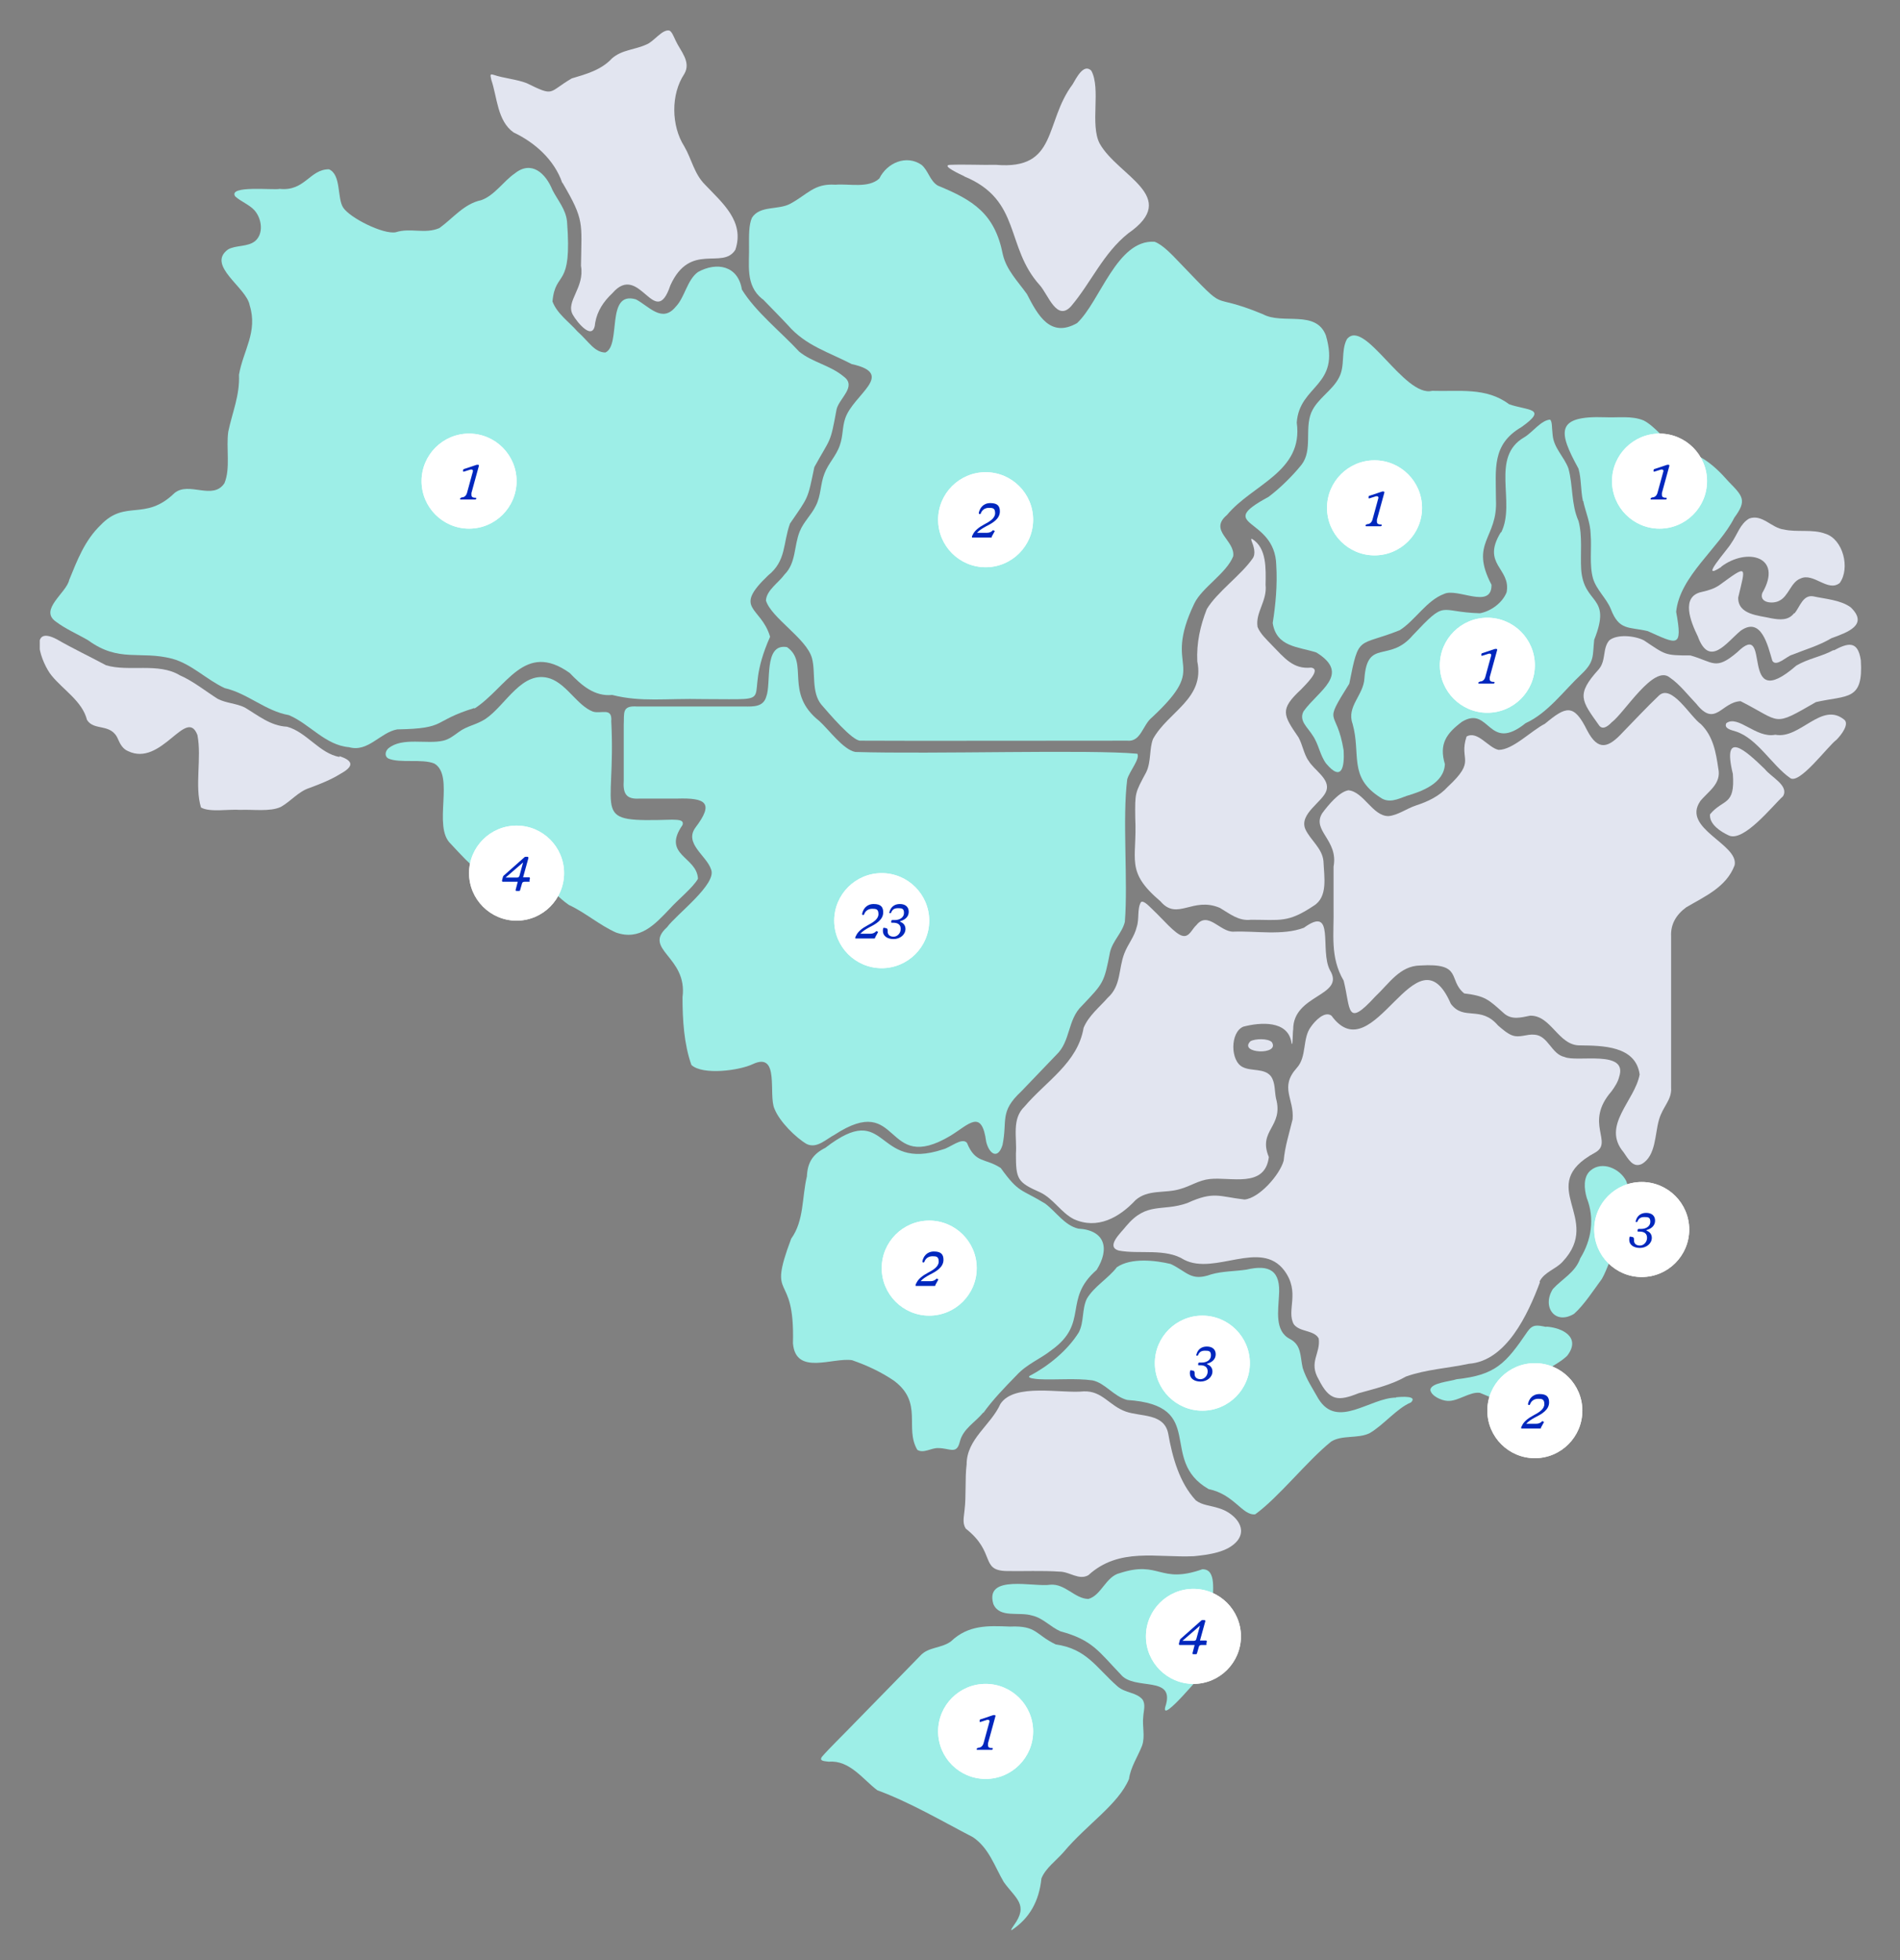 <svg xmlns="http://www.w3.org/2000/svg" xmlns:xlink="http://www.w3.org/1999/xlink" id="Camada_1" viewBox="0 0 640 660"><rect x="0" y="0" width="640" height="660" fill="#808080" stroke="none"/><defs><style>      .st0 {        fill: none;      }      .st1 {        fill: #9deee7;      }      .st2 {        fill: #0027bd;      }      .st3 {        fill: #e2e5f0;      }      .st4 {        fill: #fff;      }      .st5 {        clip-path: url(#clippath);      }    </style><clipPath id="clippath"><rect class="st0" x="13.4" y="10" width="613.3" height="640"></rect></clipPath></defs><g class="st5"><g><path class="st1" d="M159.8,238.6c10.9-7,16.8-22.9,32.1-12,4,4.2,8.4,8,14.3,7.4,9.9,2.5,17.9,1.1,30.8,1.4,27.2,0,12.1,2.1,22.4-21-3.1-10.4-12.8-9.1-.6-20.7,6.1-4.9,4.9-10.8,7.3-17.4,6.3-9.2,5.9-7.9,8.2-19,5.6-10.2,5.3-7.5,7.5-19.5.9-3.7,6.9-7.7,2.4-11-4.5-3.8-10.6-4.8-15-8.4-6.1-6.6-14.7-13.4-19.3-20.9-1.3-8.1-8.5-9.4-14.8-5.9-3.7,2.7-4.4,8.5-7.5,11.7-4.6,5.6-9-.2-13.4-2.5-10.3-3-4.8,15.5-10.3,17.9-3.7-.1-5.4-3.5-9.4-7.1-2.8-3.2-6.9-6-8.4-10.1,1-10.8,6.7-3.8,4.9-26.9-.4-4.1-3.1-7.1-4.9-10.6-2.3-5.7-7.1-10.1-12.7-5.6-3.8,2.6-6.8,7.4-11.3,9-5.8,1.2-9.5,6.1-14.1,9.4-4.9,2.1-9.7-.2-14.7,1.4-4.2.8-15.4-4.8-17.7-8.3-2.1-3.2-.6-11.1-4.8-12.9-6.5,0-8.1,7.5-16.6,6.6-2,.5-17.4-1.3-15,2.5,1.8,1.7,4.8,2.8,6.5,4.7,2.5,2.8,3.2,7.9.2,10.4-2.5,2-6.5,1.3-9.1,2.8-7.4,5.4,6.3,12.8,7.3,18.8,2.8,9-2.2,15.2-3.6,23.4.3,6.9-2.2,12.5-3.6,19.1-.8,5.5.8,12.4-1.3,17.4-3.9,5.9-11.9-.7-16.8,3.3-10,9.7-16.5,2-24.9,10.8-5.4,5.2-7.9,11.9-10.6,18.5-.9,4.3-10.2,10-4.5,14,3.3,2.5,7.3,4.2,10.9,6.3,10.4,7.6,17.5,3.4,28.3,6.2,6.6,1.8,11.6,7.1,17.7,9.9,7.8,1.8,13.7,7.7,21.6,9.1,7.1,3,12.2,10.1,20.3,10.8,6.4,1.8,10.5-5,16.2-6,17.1-.3,11.4-2.7,26-7.2h0Z"></path><path class="st3" d="M189.5,61.6c7.4,12.6,6.4,13.3,6.2,27.9,1.3,7.4-5.2,11.9-2.8,16.4,1.5,2.7,7.1,9.5,7.6,2.7.7-3.9,2.8-7.1,5.8-9.9,9.2-10.7,14.3,12.9,19.5-2.6,6.7-14.8,17.6-5.1,21.9-12,3.2-9.5-4.3-15.7-10.2-21.9-3.7-3.7-4.5-8.6-7-12.9-4.4-6.9-4.6-17.5,0-24.4,2.4-4.1-1.3-7.7-2.9-11.2-.8-1.7-1.3-3-2.1-3.4-2.4-.6-5.3,3.8-7.8,4.7-3.9,1.8-8.2,1.7-11.6,4.7-3.6,3.9-8.8,5.3-13.5,6.7-8.1,4.7-5.6,6.3-15.2,1.6-3.3-1.3-8-1.7-11.1-2.8-1.1-.3-1.3-.3-.8,1.7,2,5.9,2,13.8,7.5,17.7,7,3.3,13.7,9.1,16.4,17Z"></path><path class="st3" d="M324.8,59.4c19.4,8,13.7,23.7,25.5,36.7,2.8,3.2,5.7,12.3,10.5,7,6.7-7.9,10.8-17.8,19.2-24.5,17.9-12.4-3.5-19.3-9.6-30.3-3.3-6.4.5-18.4-2.8-24.5-2.6-2.6-5.1,2.6-6.3,4.6-9.6,12.8-4.9,28.9-25.8,27.1-5.1.1-10.6-.2-15.5,0-3.2.2,3.7,3.3,4.9,3.9h0Z"></path><path class="st1" d="M257,100.8c2.8,2.9,5.8,5.9,8.5,8.8,5.9,6.8,13.7,9,21.4,13,15.1,3.3.5,10.2-2.2,18.3-1,2.9-.7,5.9-1.8,9-1.2,3.6-3.9,6.1-5.2,9.6-1.4,3.5-1.1,7.3-2.9,10.8-1.5,3.1-4.1,5.4-5.4,8.6-2,4.9-1.2,10.6-5.1,14.5-2,2.8-6.1,5.3-6.3,8.8,1.8,5.9,13.7,12.8,15.5,19.4,1.3,4.7-.3,11.5,3.2,15.7,2.2,2.5,10.5,12.4,13.2,12.1,12,.1,67.6,0,89.8,0,4.6.5,5.2-5.3,8.3-7.8,20.2-18.8,3.1-15.1,14.3-38.4,2.6-5.4,10.8-10.1,13.1-15.9.7-5.4-8.4-8.6-2.1-13.9,8.5-10.3,25.8-14.5,23.5-31.1.9-12.8,14.9-12.1,9.8-29.4-3.4-8.7-14.6-3.5-21.2-7.1-19.6-8.1-10.5.9-28-17.3-2.5-2.6-5.7-6.1-8.5-7.1-12.7-.8-18.3,20.1-26.1,27.4-9,5.1-13.2-2.6-16.9-9.8-3-4.2-6.9-8.1-8.1-13.3-2.7-13.8-10-18.3-21.9-23.2-2.7-1.6-3.2-5.1-5.5-7-5.1-3.5-11.6-.7-14.2,4.6-3.7,3.4-10.1,1.7-14.8,2.1-7.2-.5-9.4,3.3-15.2,6.4-4,2.2-10.2.5-12.9,4.7-1.1,2.4-1,6.1-1,9.1.2,6.6-1.4,13.6,4.5,18.3h0Z"></path><path class="st1" d="M441.7,138.9c-2.3,5.6.5,12.7-3.3,17.6-2.9,3.6-7.1,7.8-11.1,10.8-18.7,10.1,2.2,6.6,2.6,23,.4,6.6-.2,13.2-1.2,19.5,1.3,8.1,8.5,7.9,14.7,9.9,11.8,7.3.7,12.8-4.3,19.8-1.7,3.2,1.4,5.4,3.1,8.2,2,2.9,2.4,6.6,4.5,9.4,5.3,6.3,6.2,1.1,5.9-4.4-2.4-14.8-7.3-7.8,1.9-22.5,3.3-16.8,2.8-12.3,17-18,5.2-3.3,9-10,14.9-12.2,4.5-2.2,16.1,5.4,16-3.1-7.5-14.3,2.2-15.5,1.5-28.7,0-10.3-1.5-18.5,8.6-24.4,9.2-6.5,1.9-5.5-4.2-7.7-7.7-5.8-17-4.2-25.9-4.5-9.4,2.3-22.8-24.7-28.7-17.4-2.1,3.9-.5,9-2.7,13-2.2,4.3-7.2,7-9.2,11.5h0Z"></path><path class="st3" d="M440.7,256.1c-1.6-2.5-1.9-5.2-3.3-7.8-5.2-7.6-6.4-9.4.8-16.1,1.3-1.4,7.2-6.9,3.4-7.4-6,.6-8.9-3.2-13.3-7.7-1.7-1.8-3.8-3.7-4.7-6-.8-4.9,3.3-8.7,2.7-14.2.1-5.4.4-12.4-4.5-15.4-.4-.2-.4,0-.2.7.6,1.5,1.6,4.2.3,5.9-3.8,5.5-12,11.3-15.4,17-2.2,5.6-3.5,11.4-3.2,17.6,2.6,12.6-9.8,16.9-14.9,26.1-1.3,3.2-.6,7.7-2.3,11.2-3.8,7.1-3.8,6.8-3.7,15.4.7,14.3-3.5,17.9,8.5,28.1,5.7,6.7,10.8-1.7,20,2.2,3.4,2,6.3,4.5,10.5,4,9.9,0,12.4,1.1,21.1-4.7,4.9-3,3.5-9.8,3.3-15-.4-4.4-4.4-7.1-6.1-10.8-2.2-5.2,5.9-9.2,7.1-13,1.3-4-4.4-7-6.1-10.2h0Z"></path><path class="st3" d="M114.4,254.9c-6.8-1.2-11.1-8.4-17.7-10.2-5.6-.3-9.6-3.7-14.3-6.5-2.9-1.4-6.2-1.4-9.1-2.9-4.1-2.6-8.3-6-12.7-7.9-7.2-4.4-17.3-1.1-24.9-3.4-5.4-2.9-11.1-5.6-16.5-8.7-9.9-5.3-5.3,8-1.8,12.2,4,4.9,10.3,8.6,11.9,14.9,2.4,3.9,8.2.9,10.5,6.6.7,1.6,1.6,3.2,3.3,3.9,11.3,5.5,19.7-15.1,23.4-5.4,1.5,7.7-1,17.2,1.2,24.4,3,1.7,9.3.5,13.2.8,4.2-.2,10.1.7,13.7-1,3.4-1.9,5.9-5.2,9.7-6.4,3.5-1.3,7.1-2.7,10.3-4.7,4.6-2.5,4.6-4.4-.3-6h0Z"></path><path class="st1" d="M225.7,305.9c2.8-3.1,7.7-7,9.4-10-.3-7.5-12.3-7.9-5.2-18.1.7-2-2.2-1.7-3.5-1.8-28.2.8-18.8-.6-20.5-33.1.4-4.9-3.4-2.4-6.2-3.3-5.2-2-8.7-9.1-14.3-11.1-9.5-3.2-15,9-21.9,13.6-3.1,2-6.2,2.3-9,4.4-1.7,1.2-3.1,2.4-5.2,2.9-5.5,1.3-13.8-1.3-18.5,2.6-1.1,1-1.3,2.7,0,3.4,3.9,1.7,11.4,0,15.5,1.7,7,4.1-.7,21.2,5.5,27,7.5,8,10.4,12.1,22,11,10-.4,10.7,4.6,17.8,9.6,5.6,2.6,10.3,6.8,15.9,9.3,8,2.8,13-2.6,18.2-8.1h0Z"></path><path class="st1" d="M281.1,382.1c22.7-14.8,16.3,13.9,39.1.3,6.2-3.8,10.5-9.2,12,2.1,1.1,4.3,4,5.9,5.5,1,1.7-8.4-1.1-11.1,6.3-18,3.5-3.6,8.6-9,11.8-12.3,4.9-4.6,3.7-11.9,8.7-16.6,7.2-7.6,7.4-7.6,9.4-18,.9-3.8,4.1-6.5,5-10.2,1.1-13.8-.9-34.7.8-48,.8-2.8,4.4-6.9,3.4-8.6-15.8-1.5-69,.2-95-.6-4.1-.8-8.8-7.4-12.1-10.4-12-9.5-3.3-19.6-10.9-24.9-8-1.4-5.2,12.2-7,16.7-1,3.5-4.4,3.3-7.3,3.3h-36.1c-5.3-.4-4.4,2.1-4.6,6.2,0,5,0,13.5,0,18.6-.3,4.4.7,6.5,5.3,6.2,3.3,0,8.5,0,12.7,0,9.8-.3,12.4,1.5,6.2,9.7-4,5.4,3.7,9.5,5.2,14.1,2.2,4.9-11.8,15.3-14.8,19.5-8.4,7.6,7,9.8,5.2,23.6,0,7.6.5,15.8,3,22.8,3.8,3.5,16.1,1.9,20.7-.3,9.2-4.3,5.1,10.4,7.3,15.1,1.7,4.3,7.2,9.7,10.8,11.8,3.5,1.7,6.6-1.7,9.6-3.2h0Z"></path><path class="st1" d="M331.2,475.8c3.2-4.5,7.3-8.7,11.2-12.7,3.6-3.9,7.9-5.4,11.8-8.5,12.8-9.2,3.7-17,15.2-27,4.5-7.2,2.8-13.4-6.2-13.9-4.6-1.1-7.3-5.5-11.1-8.4-8.3-5.1-8.8-3.4-15-12-5.3-3.5-8.5-1.4-11.4-8.5-1.7-1.9-5.6,1.6-8,2.2-23.5,7.8-18.2-17.1-39.7-.5-4,2-6,4.7-6.2,9.6-1.7,7-.9,14.9-5.3,21-8.3,22.1,1.3,9.9.6,35.2.9,11,13.4,4.7,19.9,5.7,4.9,1.7,9.7,3.9,14.1,6.9,10,7.4,3.5,15.9,7.9,23.3,2.1,1.3,4.7-.7,7-.6,4,0,6.2,2.3,7.3-2.1,1.1-4.5,5.2-6.5,7.9-9.9Z"></path><path class="st1" d="M505.5,179.3c-6.6,10.8,3.5,12,2,20.1-1.4,3.6-5.3,6.4-9,7.1-14.3-.4-11-4.9-22.6,7.4-8,9.4-15.3,1-16.3,14.5-.3,5.7-6.1,9.5-4,15.3,2.9,10.3-1.5,17.9,9.3,24.8,2.9,2.1,5.9.6,8.9-.5,5.1-1.5,12.6-4.2,12.9-10.7-2-6.7.4-10.3,5.8-14.3,9.4-5.6,8.7,10.7,21.4.5,7.5-3.4,12.9-11,18.9-16.6,4.4-4.2,3.6-6.1,4.2-11.5,6.1-15.2-3.6-11.5-4.4-23.8-.3-5.2.5-11.1-.9-16.2-2.5-5.6-1.8-11.9-3.4-17.7-1.5-4-4.9-6.8-5.3-11.2-.3-2.4-.1-4.7-.9-5.2-3,.2-5.9,4.3-8.6,5.9-11.7,6.7-2.8,21.9-7.8,32h0Z"></path><path class="st1" d="M533.3,168.7c.8,3.8,2.4,7.2,2.5,11.2.4,4.8-.5,10.3.8,14.9,1.2,3.9,4.5,6.6,6,10.3,2.8,7.3,6,5.9,12.4,7.4,9.9,4.4,11.9,6,9.6-6.5,1.2-12,14.5-21.5,19.6-31.7,4.3-5.8,2.9-7.2-1.9-12.1-5.8-6.6-9.6-9-17.7-11.8-4.1-2.2-6.9-6.7-10.9-8.8-4-1.7-8.7-.9-13-1.1-16.9-.6-15.8,4.9-9,17.3,1,3.4.7,7.3,1.5,10.9h0Z"></path><path class="st3" d="M572.6,269.9c2.7-3.4,7.3-5.9,6.2-11.1-.8-5.4-1.7-10.9-5.9-15-3.5-2.4-9.9-13.8-14.2-9.5-3.7,3.5-8.2,8.3-12,12.2-4.8,5.2-8.3,6.7-12.1-.6-4.5-9.1-7.1-8.1-14.2-2.2-4.7,2.4-10.8,8.8-15.6,8.8-3.5-.7-7.1-6.6-10.8-4.5-2.7,8.2,3.5,7.8-6.3,16.9-2.9,3.2-6.7,5-10.7,6.3-3.3,1.1-6.1,3.3-9.3,3.6-5.4,0-8.3-8.2-13.5-8.7-3.1.5-6.8,5-8.8,7.7-3.7,5.9,5.5,9,3.8,18v13.7c.2,8.9-1.3,16.7,3.4,24.7,2.4,9.6.8,16.1,10.6,5.4,4.8-4.5,8.3-10.4,15.2-10.5,14.5-.9,9.2,4.8,14.8,9.4,7.2.9,8.1,2,13.5,6.8,2.6,2.2,5.7,1.3,8.7.7,7.1-.2,9.5,10.1,16.8,10,7.5.1,18.8.1,20.1,9.8-1.6,8.9-13,17.2-5.4,26.2,1.6,2.3,3.2,5.4,6.2,3.9,4.7-2.8,4.3-9.9,5.7-14.8,1.3-4.6,4.4-6.7,4.1-10.9,0-14.1,0-40.7,0-50.9-.2-4.1,1.7-7.3,5.1-9.8,6.1-3.6,13.6-6.8,16.3-14.2,1.4-7.1-17.9-12.3-11.6-21.5h0Z"></path><path class="st3" d="M518.6,431.5c1.6-3.2,5.4-4.1,7.7-6.6,14-14.8-9.7-25.6,11-36.8,6.3-3.5-3.8-9.9,5.5-20.6,1.1-1.5,2.2-3.2,2.6-4.9,3.1-9.3-14.3-4.8-18.4-6.7-4.4-.9-5.5-7.2-10.1-7.5-2.6-.3-5,1.2-7.6.2-1.6-.6-3.3-2.1-4.7-3.3-5.9-6.9-11.5-1.4-15.9-7.3-11.6-26.7-25.9,23.6-40.2,4-2.3-1.7-5.6,1.8-6.9,3.7-3,3.9-1.3,10.1-4.8,13.9-5.9,6.6-.8,10.3-1.4,17.3-1.1,4.6-2.6,9.2-3,13.9-1.3,4.8-8.3,12.7-13.2,13.1-8.7-1-10.3-2.9-19.3,1.2-8.5,3-13.6-.6-20.6,7.8-1.5,2-7.1,6.9-2.4,8.2,6.9,1.3,15.7-.9,22,3.1,10.4,5.3,25.7-7,33.7,3.6,5.5,7.4.6,13.4,3.2,18.1,2,2.7,6.9,1.9,8.4,4.8.7,5.1-3.5,7.9,0,13.8,3.7,7.4,6.7,7.3,13.5,4.6,5.4-1.5,11-2.8,15.9-5.6,6.7-2.4,14.3-2.8,21.2-4.3,12.6-.9,19.9-16.7,23.9-27.4h0Z"></path><path class="st1" d="M535.8,394.1c-2.6,2.1-2.2,6.3-1.3,9.3,2.7,6.9,1.6,14.1-2.2,20.3-1.7,4.8-6.1,6.9-9.2,10.3-3.8,5.9.6,12.3,7.1,8.4,3.3-2.9,6.6-8,9.4-11.8,2-3.5,2.7-7.4,5.4-10.6,5.4-5.6,5.2-15.4,2.8-22.3-2.1-4.2-8.1-6.9-12-3.6h0Z"></path><path class="st1" d="M520.8,446.8c-3-.6-4.5-1-6.3,1.6-7.3,10.7-10.7,14.6-23.8,16-2.4.8-8.7,1.2-8.9,3.6.3,2.1,3.8,3.6,5.7,3.7,3.5.3,7.6-3.2,11-2.7,6.4,2.5,12.1,6.4,16.7-1.7,2.5-5.6,8.8-7,12.7-10.8,4.7-6.1-1.4-9.4-7-9.8h0Z"></path><path class="st1" d="M470.3,470.6c-8.8,0-19.8,10.8-26.2.4-1.9-3.4-4.1-6.6-5.3-10.4-.9-3.9-.3-7.7-4.4-9.8-5.1-2.7-3.8-9.6-3.6-14.4.7-8.6-3.2-10.7-10.9-8.9-3.9.6-8.1.5-11.9,1.6-6.9,2.5-8.1-.9-13.7-3.5-5-1.2-13.3-2.2-18.1,1.1-2.8,3.7-7.7,6.5-10.1,10.6-1.7,3.5-.9,7.8-2.7,11.3-3.9,6.3-10.5,11.5-16.6,14.7-.9.8,2,1,3.1,1.1,5.7.3,12.4-.4,18.1.4,4.3.9,7.1,5.4,11.7,6.6,27.3,1.8,10.2,20.1,27.4,30,8.7,1.8,11.4,9,15.7,8.5,7.9-5.7,17.5-18,25.6-24.5,3.7-2.3,8.9-.9,12.9-2.8,4.7-2.7,9.2-8.4,14-10.4,2.3-2.3-3.3-1.9-5.1-1.7Z"></path><path class="st3" d="M410.7,507.9c-2.9-1-5.7-1-7.9-2.7-5.5-5.9-7.9-14.5-9.3-22.5-1.4-6.9-9.2-5.6-14.3-7.4-5.6-2-7.9-7-14.1-6.8-7.8.8-23.4-2.9-28.1,4.2-3.3,7.3-11.4,11.8-11.4,20.4-.6,4.7-.1,10.5-.7,15.4-.2,2.3-.8,4.3.4,6.2,10.3,8.1,4.7,14.1,13.8,14.3,5.3.1,12.2-.2,17.8.2,3.4,0,6.5,3,9.7,1.2,10.4-9.5,23.1-5.8,35.6-6.4,4.9-.5,11.4-1.3,14.6-5.2,3.7-4.7-1.6-9.6-6.1-10.9h0Z"></path><path class="st1" d="M408.6,540.1c-.3-3.9,1.4-11.8-3.6-11.7-14.5,5.1-14.3-3.1-27.8,1.3-4.7,1.1-6.2,7.5-10.6,8.7-4.6-.1-7.8-5.2-12.8-4.8-5.4.9-22.2-3.7-19.2,6.5,2.1,4.9,8.6,2.5,13.1,3.9,3.6.8,6.1,3.8,9.5,5.3,10.8,2.9,12.9,6.8,20.3,14.5,4.6,5.7,18.7,0,15,11-1.5,5.8,12.8-11.8,14-12.8,4.2-5.8,1.5-14.9,2.2-21.9Z"></path><path class="st1" d="M384.8,572.2c-2.1-2.4-5.7-2.1-8.3-4.3-7.3-6.4-10.4-12.7-20.9-14.2-6.9-3.3-6.3-6.4-15.4-6-7.5-.3-14-.6-19.9,5-3.3,2.4-7.6,1.8-10.3,4.8-6.4,6.6-13.6,13.9-21.1,21.6-5.3,5.5-9.4,9.4-12,12.4-1.2,1.6,1.1,1.5,2.3,1.7,7-.6,11.5,6,16.3,9.6,11.1,4.1,21.6,10.3,32.2,15.8,5.4,3.6,7.3,9.8,10.4,15.1,4,5.6,8.5,7.6,3.4,14.6-.2.3-1.3,1.8-.7,1.6,6-4,9.2-9.7,10-17.4,1.4-3.5,4.9-5.9,7.5-8.9,7.8-9.3,18.4-16,22-24.6.5-3.9,3-7.6,4.4-11.2,1.1-3.2,0-6.5.4-9.8.1-1.9.9-4.1-.3-5.8Z"></path><path class="st3" d="M435,351.1c.5,2.1.4-3.8.6-4.4-.1-12,17.7-11.2,12.4-20-3.6-6.7,1.9-22.1-8.8-14.3-7.2,2.7-16.3,1-23.7,1.3-4.5.2-8.6-7.1-12.5-2.2-1.5,1.3-2.4,4.2-4.7,3.6-2.4-.5-6.8-5.8-9.7-8.5-1.1-1-3.4-3.7-4.3-2.8-1.3,2.2-.5,5.7-1.4,8.3-.8,3.4-3,5.8-4.2,9-2,5.2-1,10.8-5.6,14.9-2.8,3.2-6.4,6-8.1,10.1-2,11.8-12.6,17.9-19.9,26.5-4.4,4.2-2.5,10.4-2.9,15.9,0,8.6.5,9.6,8.2,13,4.4,2.1,7.1,6.9,11.3,9,7.9,3.6,15.3-.5,20.8-6.4,4.2-3.7,9.9-2.2,14.9-3.7,3.7-1,6.3-3,10.1-3.4,7-.8,18.6,3.2,19.9-7.4-3.8-9.1,5.1-10.1,2.4-19.8-.5-2.4-.2-5.3-1.7-7.4-2.2-2.8-6.6-1.6-9.5-3.1-4.2-2-4.3-11.7.2-13.6,5.7-1.5,15-2.2,16.2,5.3h0Z"></path><path class="st3" d="M421.2,350.6c-4.2,4.2,10.1,4.8,7.2.3-1.3-1.3-5.6-1.2-7.2-.3Z"></path><path class="st3" d="M579.8,190.8c8.6-6.5,21-3.5,13.8,8.9-1.1,3.4,3.7,3.7,5.7,2.6,3.2-1.5,3.9-6.3,7.2-7.5,4.4-2.1,9.2,4.7,13.2,1.5,3.6-5,1.1-14.8-4.9-16.6-4.3-1.6-9.5-.4-13.9-1.4-4.2-.5-7.3-5.3-11.7-3.7-3.1,1.8-3.9,5.3-6.1,8.4-1.1,2-11.2,13.1-3.3,7.9h0Z"></path><path class="st3" d="M604.3,206.5c-1.9,2.5-4.9,2.2-7.6,1.7-4.4-1-11.3-1.2-11.2-7,2.5-10.6,3.4-11.3-6.3-4.2-1.9,1.3-3.8,1.8-5.9,2.3-7.4,1.5-3.7,10.3-1.4,15,3.9,10.6,9.6,2.1,14.4-1.9,7-5,9.2,5.1,10.7,10.1,1.3,2.2,4.8-1.5,6.6-2,4.5-1.8,9.1-3.1,13.3-5.6,5.5-2,12.6-4.5,6.5-10.4-3.4-2.5-8.5-2.8-12.6-3.7-3.5-.6-4.5,3.5-6.3,5.7h0Z"></path><path class="st3" d="M617.6,218.9c-4,2.2-8.4,2.8-12.5,5.2-19.9,17.3-7.9-16.3-19.9-4.5-7.4,6.3-8,3.3-15.8,1.1-8.8,0-8.3-.2-15.7-5.1-3.2-1.6-9-2.1-11.6,0-2.4,2.7-1,6.8-3.6,9.8-7.7,8.5-5.8,10.5.1,18.8,1.1,1.6,2.8.6,4.3-1,4.3-3.2,14.1-19.5,19.5-15.1,3.4,2.3,6.1,5.9,9,8.9,6.4,8.1,8.4-.6,14.9-.9,14,7.1,10.6,8.8,25.4.3,10.6-2.4,16-.3,15.1-14.1-1-6.8-4.4-5.8-9.1-3.3h0Z"></path><path class="st3" d="M598,247.4c-6.5,1.3-12.5-6.8-16.5-3.9-.9,1.8,1.6,2.3,3.2,2.8,7.2,2.3,12.2,11.4,18.2,15.6,3,2.7,12.8-10.7,15.7-12.8,1.7-1.7,4.3-5.2,2.7-6.7-7.7-6.4-14.9,6.6-23.3,5h0Z"></path><path class="st3" d="M594.5,259c-6.5-6.3-14.5-13.6-10.8,1.6.8,10.9-3.2,8.2-7.7,13.6-.3,3.4,3.7,5.9,6.3,7.1,5,2.4,14.7-9.9,18.3-13.2,2.1-3.6-4-6.4-6.1-9.1h0Z"></path></g></g><path class="st4" d="M517,459h0c8.8,0,16,7.2,16,16h0c0,8.8-7.2,16-16,16h0c-8.8,0-16-7.2-16-16h0c0-8.8,7.2-16,16-16Z"></path><circle class="st4" cx="517" cy="475" r="16"></circle><path class="st2" d="M519.1,480.8c0,.2-.2.2-.4.2h-6.3c0-.3,0-.6.2-.8.6-1.5,2.2-2.7,3.9-3.6,1.9-1,3.7-2.1,3.7-3.8s-.8-1.8-2.1-1.8-2.3.7-2.7,1.8c0,.2-.2.3-.4.3s-.3-.1-.3-.4c.3-1.5,1.4-3.3,3.9-3.3s3.2,1.1,3.2,2.8c0,2.5-2.4,3.9-4.6,5-1.3.7-2.4,1.4-3.1,2.2h3.4c.8,0,1.5-.3,2-.9l.6.3-1.1,2Z"></path><path class="st4" d="M313,411h0c8.8,0,16,7.2,16,16h0c0,8.8-7.2,16-16,16h0c-8.8,0-16-7.2-16-16h0c0-8.8,7.2-16,16-16Z"></path><circle class="st4" cx="313" cy="427" r="16"></circle><path class="st2" d="M315.1,432.8c0,.2-.2.2-.4.2h-6.3c0-.3,0-.6.2-.8.6-1.5,2.2-2.7,3.9-3.6,1.9-1,3.7-2.1,3.7-3.8s-.8-1.8-2.1-1.8-2.3.7-2.7,1.8c0,.2-.2.3-.4.3s-.3-.1-.3-.4c.3-1.5,1.4-3.3,3.9-3.3s3.2,1.1,3.2,2.8c0,2.5-2.4,3.9-4.6,5-1.3.7-2.4,1.4-3.1,2.2h3.4c.8,0,1.5-.3,2-.9l.6.3-1.1,2Z"></path><path class="st4" d="M297,294h0c8.8,0,16,7.2,16,16h0c0,8.8-7.2,16-16,16h0c-8.8,0-16-7.2-16-16h0c0-8.8,7.2-16,16-16Z"></path><circle class="st4" cx="297" cy="310" r="16"></circle><path class="st2" d="M294.8,315.8c0,.2-.2.2-.4.2h-6.3c0-.3,0-.6.2-.8.6-1.5,2.2-2.7,3.9-3.6,1.9-1,3.7-2.1,3.7-3.8s-.8-1.8-2.1-1.8-2.3.7-2.7,1.8c0,.2-.2.3-.4.3s-.3-.1-.3-.4c.3-1.5,1.4-3.3,3.9-3.3s3.2,1.1,3.2,2.8c0,2.5-2.4,3.9-4.6,5-1.3.7-2.4,1.4-3.1,2.2h3.4c.8,0,1.5-.3,2-.9l.6.3-1.1,2ZM303.2,310.3c0,0,0,.1.3.2.9.4,1.5,1.2,1.5,2.3,0,1.9-1.8,3.4-4,3.4s-3.6-1.1-3.6-2.7.4-1,.9-1,.7.3.7.8,0,.3,0,.4c0,1,.7,1.7,2,1.7s2.4-1.2,2.4-2.6-.9-2.1-2.5-2.1h-.4c-.2,0-.4,0-.3-.3v-.3c.1-.2.2-.3.4-.3.3,0,.5,0,.8,0,1.7,0,3.1-.9,3.1-2.4s-.7-1.6-2-1.6-1.9.5-2.3,1.4c0,.2-.2.3-.4.3s-.3-.1-.2-.4c.4-1.6,1.6-2.7,3.5-2.7s3,1,3,2.6-1.1,2.6-2.6,3.1c-.2,0-.3,0-.3.2Z"></path><path class="st4" d="M332,159h0c8.8,0,16,7.2,16,16h0c0,8.8-7.2,16-16,16h0c-8.8,0-16-7.2-16-16h0c0-8.8,7.2-16,16-16Z"></path><circle class="st4" cx="332" cy="175" r="16"></circle><path class="st2" d="M334.1,180.8c0,.2-.2.2-.4.2h-6.3c0-.3,0-.6.2-.8.6-1.5,2.2-2.7,3.9-3.6,1.9-1,3.7-2.1,3.7-3.8s-.8-1.8-2.1-1.8-2.3.7-2.7,1.8c0,.2-.2.3-.4.3s-.3-.1-.3-.4c.3-1.5,1.4-3.3,3.9-3.3s3.2,1.1,3.2,2.8c0,2.5-2.4,3.9-4.6,5-1.3.7-2.4,1.4-3.1,2.2h3.4c.8,0,1.5-.3,2-.9l.6.3-1.1,2Z"></path><path class="st4" d="M174,278h0c8.8,0,16,7.2,16,16h0c0,8.8-7.2,16-16,16h0c-8.8,0-16-7.2-16-16h0c0-8.8,7.2-16,16-16Z"></path><circle class="st4" cx="174" cy="294" r="16"></circle><path class="st2" d="M178.5,296.6c0,.2-.2.3-.4.3h-1.4c-.5,0-.8.2-.9.7l-.6,2.1c0,.2-.2.3-.4.3h-.8c-.2,0-.4-.1-.3-.4l.7-2.7h-5c-.2,0-.3-.1-.3-.4l.3-1.2c0-.1.1-.2.2-.4l7-6.2c.1-.1.2-.2.4-.2h.7c.2,0,.3.2.3.4l-1.8,6.5h2c.2,0,.3.1.3.4l-.2.8ZM170.4,295.5h3.7c.5,0,.8-.2.9-.7l1.2-4.4-5.9,5.1Z"></path><path class="st4" d="M405,443h0c8.8,0,16,7.2,16,16h0c0,8.8-7.2,16-16,16h0c-8.8,0-16-7.2-16-16h0c0-8.8,7.2-16,16-16Z"></path><circle class="st4" cx="405" cy="459" r="16"></circle><path class="st2" d="M406.6,459.3c0,0,0,.1.3.2.9.4,1.5,1.2,1.5,2.3,0,1.9-1.8,3.4-4,3.4s-3.6-1.1-3.6-2.7.4-1,.9-1,.7.3.7.8,0,.3,0,.4c0,1,.7,1.7,2,1.7s2.4-1.2,2.4-2.6-.9-2.1-2.5-2.1h-.4c-.2,0-.4,0-.3-.3v-.3c.1-.2.2-.3.4-.3.3,0,.5,0,.8,0,1.7,0,3.1-.9,3.1-2.4s-.7-1.6-2-1.6-1.9.5-2.3,1.4c0,.2-.2.3-.4.3s-.3-.1-.2-.4c.4-1.6,1.6-2.7,3.5-2.7s3,1,3,2.6-1.1,2.6-2.6,3.1c-.2,0-.3,0-.3.2Z"></path><path class="st4" d="M402,535h0c8.8,0,16,7.2,16,16h0c0,8.8-7.2,16-16,16h0c-8.8,0-16-7.2-16-16h0c0-8.8,7.2-16,16-16Z"></path><circle class="st4" cx="402" cy="551" r="16"></circle><path class="st2" d="M406.5,553.6c0,.2-.2.3-.4.3h-1.4c-.5,0-.8.2-.9.7l-.6,2.1c0,.2-.2.3-.4.3h-.8c-.2,0-.4-.1-.3-.4l.7-2.7h-5c-.2,0-.3-.1-.3-.4l.3-1.2c0-.1.1-.2.2-.4l7-6.2c.1-.1.2-.2.4-.2h.7c.2,0,.3.2.3.4l-1.8,6.5h2c.2,0,.3.1.3.4l-.2.8ZM398.4,552.5h3.7c.5,0,.8-.2.9-.7l1.2-4.4-5.9,5.1Z"></path><path class="st4" d="M332,567h0c8.8,0,16,7.2,16,16h0c0,8.8-7.2,16-16,16h0c-8.8,0-16-7.2-16-16h0c0-8.8,7.2-16,16-16Z"></path><circle class="st4" cx="332" cy="583" r="16"></circle><path class="st2" d="M329.4,588.5c.6,0,1.5-.2,1.9-1.5l2-7.3c0,0,0-.2,0-.2,0-.2-.2-.4-.4-.4s-.3,0-.4,0l-2.2.7c-.3,0-.4,0-.3-.3v-.3c.1-.2.2-.3.4-.3l4.2-1.4c.1,0,.3,0,.4,0h0c.2,0,.4.1.3.4l-2.5,9.1c0,.3,0,.5,0,.7,0,.7.6.9,1.2.9h.1c.2,0,.4,0,.3.3,0,.2-.2.3-.4.3h-4.7c-.2,0-.4,0-.3-.3,0-.2.2-.3.4-.3h0Z"></path><path class="st4" d="M553,398h0c8.8,0,16,7.2,16,16h0c0,8.8-7.2,16-16,16h0c-8.8,0-16-7.2-16-16h0c0-8.8,7.2-16,16-16Z"></path><circle class="st4" cx="553" cy="414" r="16"></circle><path class="st2" d="M554.6,414.3c0,0,0,.1.3.2.9.4,1.5,1.2,1.5,2.3,0,1.9-1.8,3.4-4,3.4s-3.6-1.1-3.6-2.7.4-1,.9-1,.7.3.7.8,0,.3,0,.4c0,1,.7,1.7,2,1.7s2.4-1.2,2.4-2.6-.9-2.1-2.5-2.1h-.4c-.2,0-.4,0-.3-.3v-.3c.1-.2.2-.3.4-.3.3,0,.5,0,.8,0,1.7,0,3.1-.9,3.1-2.4s-.7-1.6-2-1.6-1.9.5-2.3,1.4c0,.2-.2.3-.4.3s-.3-.1-.2-.4c.4-1.6,1.6-2.7,3.5-2.7s3,1,3,2.6-1.1,2.6-2.6,3.1c-.2,0-.3,0-.3.2Z"></path><path class="st4" d="M463,155h0c8.8,0,16,7.2,16,16h0c0,8.8-7.2,16-16,16h0c-8.8,0-16-7.2-16-16h0c0-8.8,7.2-16,16-16Z"></path><circle class="st4" cx="463" cy="171" r="16"></circle><path class="st2" d="M460.4,176.5c.6,0,1.5-.2,1.9-1.5l2-7.3c0,0,0-.2,0-.2,0-.2-.2-.4-.4-.4s-.3,0-.4,0l-2.2.7c-.3,0-.4,0-.3-.3v-.3c.1-.2.2-.3.4-.3l4.2-1.4c.1,0,.3,0,.4,0h0c.2,0,.4.1.3.4l-2.5,9.1c0,.3,0,.5,0,.7,0,.7.6.9,1.2.9h.1c.2,0,.4,0,.3.3,0,.2-.2.3-.4.3h-4.7c-.2,0-.4,0-.3-.3,0-.2.2-.3.4-.3h0Z"></path><path class="st4" d="M501,208h0c8.8,0,16,7.2,16,16h0c0,8.8-7.2,16-16,16h0c-8.8,0-16-7.2-16-16h0c0-8.8,7.2-16,16-16Z"></path><circle class="st4" cx="501" cy="224" r="16"></circle><path class="st2" d="M498.4,229.5c.6,0,1.5-.2,1.9-1.5l2-7.3c0,0,0-.2,0-.2,0-.2-.2-.4-.4-.4s-.3,0-.4,0l-2.2.7c-.3,0-.4,0-.3-.3v-.3c.1-.2.2-.3.4-.3l4.2-1.4c.1,0,.3,0,.4,0h0c.2,0,.4.1.3.4l-2.5,9.1c0,.3,0,.5,0,.7,0,.7.6.9,1.2.9h.1c.2,0,.4,0,.3.3,0,.2-.2.3-.4.3h-4.7c-.2,0-.4,0-.3-.3,0-.2.2-.3.4-.3h0Z"></path><path class="st4" d="M559,146h0c8.8,0,16,7.2,16,16h0c0,8.8-7.2,16-16,16h0c-8.8,0-16-7.2-16-16h0c0-8.8,7.2-16,16-16Z"></path><circle class="st4" cx="559" cy="162" r="16"></circle><path class="st2" d="M556.4,167.5c.6,0,1.5-.2,1.9-1.5l2-7.3c0,0,0-.2,0-.2,0-.2-.2-.4-.4-.4s-.3,0-.4,0l-2.2.7c-.3,0-.4,0-.3-.3v-.3c.1-.2.2-.3.4-.3l4.2-1.4c.1,0,.3,0,.4,0h0c.2,0,.4.1.3.4l-2.5,9.1c0,.3,0,.5,0,.7,0,.7.6.9,1.2.9h.1c.2,0,.4,0,.3.3,0,.2-.2.3-.4.3h-4.7c-.2,0-.4,0-.3-.3,0-.2.2-.3.4-.3h0Z"></path><path class="st4" d="M158,146h0c8.8,0,16,7.2,16,16h0c0,8.8-7.2,16-16,16h0c-8.8,0-16-7.2-16-16h0c0-8.8,7.2-16,16-16Z"></path><circle class="st4" cx="158" cy="162" r="16"></circle><path class="st2" d="M155.4,167.5c.6,0,1.5-.2,1.9-1.5l2-7.3c0,0,0-.2,0-.2,0-.2-.2-.4-.4-.4s-.3,0-.4,0l-2.2.7c-.3,0-.4,0-.3-.3v-.3c.1-.2.2-.3.4-.3l4.2-1.4c.1,0,.3,0,.4,0h0c.2,0,.4.1.3.4l-2.5,9.1c0,.3,0,.5,0,.7,0,.7.6.9,1.2.9h.1c.2,0,.4,0,.3.3,0,.2-.2.3-.4.3h-4.7c-.2,0-.4,0-.3-.3,0-.2.2-.3.4-.3h0Z"></path></svg>